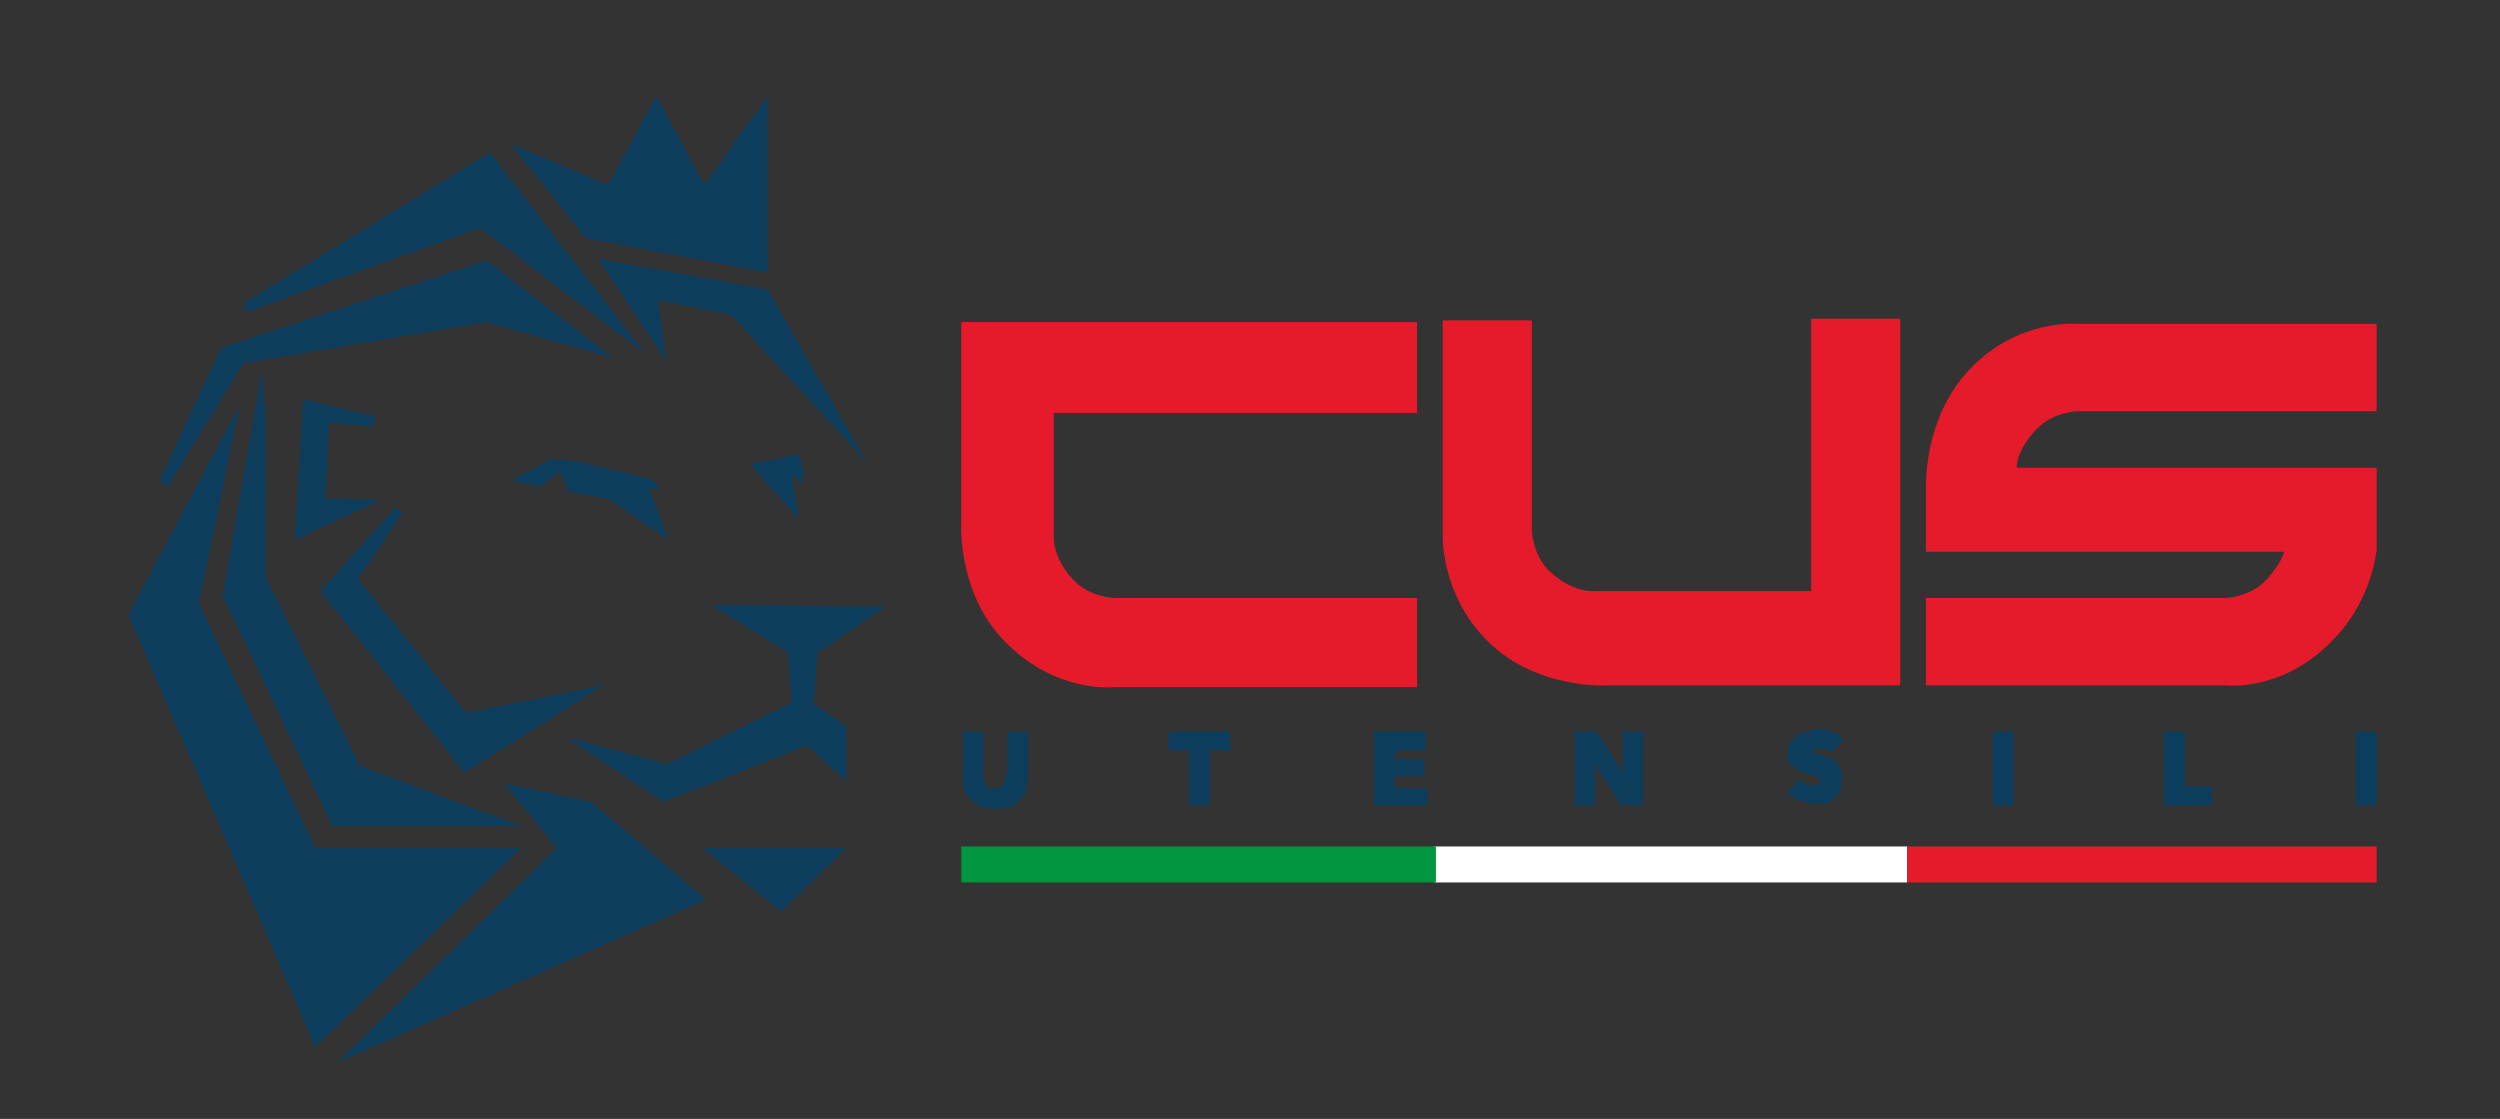 <?xml version="1.0" encoding="UTF-8"?>
<svg id="Livello_1" xmlns="http://www.w3.org/2000/svg" version="1.1" viewBox="0 0 145.9 65.3">
  <rect x="0" y="0" width="145.9" height="65.3" fill="#333333" stroke="none"/>
  <!-- Generator: Adobe Illustrator 29.5.1, SVG Export Plug-In . SVG Version: 2.1.0 Build 141)  -->
  <defs>
    <style>
      .st0 {
        fill: #fff;
      }

      .st1 {
        fill: #0d3d5d;
      }

      .st2 {
        stroke-width: 0px;
      }

      .st2, .st3 {
        fill: none;
        stroke: #0d3d5d;
        stroke-miterlimit: 10;
      }

      .st3 {
        stroke-width: 0px;
      }

      .st4 {
        fill: #e51a2a;
      }

      .st5 {
        fill: #009640;
      }
    </style>
  </defs>
  <path class="st4" d="M82.7,18.8h-26.6s0,11.6,0,11.6c0,0-.3,4.2,2.6,7.1,3,3,6.3,2.6,6.3,2.6h17.7v-5.2h-17.6s-1.5,0-2.5-1.1c-1.2-1.3-1.1-2.5-1.1-2.5v-7.2h21.2v-5.2Z"/>
  <path class="st4" d="M110.9,18.8v21.2h-17s-4.2.3-7.1-2.6c-2.8-2.8-2.6-6.3-2.6-6.3v-12.4h5.2v12.2s0,1.5,1.1,2.5c1.3,1.2,2.5,1.1,2.5,1.1h12.7v-15.9h5.2Z"/>
  <path class="st4" d="M138.7,32.1h0c-.2,1.5-.9,3.6-2.6,5.3-2.9,3-6.2,2.6-6.2,2.6h-17.5v-5.1h17.4s1.5,0,2.5-1.1c.6-.7.9-1.2,1-1.6h-20.9v-3.7s-.2-4.1,2.6-7c2.8-2.9,6.2-2.6,6.2-2.6h17.5v5.1h-17.4s-1.5,0-2.5,1.1c-1.2,1.3-1.1,2.2-1.1,2.2h21v4.9Z"/>
  <path class="st1" d="M58.6,45.3c0,.1,0,.2,0,.3,0,0,0,.2-.1.2,0,0-.1.1-.2.2-.2,0-.5,0-.6,0,0,0-.1,0-.2-.2,0,0,0-.1-.1-.2,0,0,0-.2,0-.3v-2.6h-1.2v2.7c0,.3,0,.5.1.7,0,.2.2.4.4.6.2.2.4.3.6.4.2,0,.5.1.8.1s.5,0,.8-.1c.2,0,.4-.2.6-.4.2-.2.3-.3.4-.6,0-.2.1-.5.1-.7v-2.7h-1.2v2.6Z"/>
  <polygon class="st1" points="68.2 43.8 69.4 43.8 69.4 47 70.6 47 70.6 43.8 71.8 43.8 71.8 42.7 68.2 42.7 68.2 43.8"/>
  <polygon class="st1" points="81.4 45.3 83.1 45.3 83.1 44.3 81.4 44.3 81.4 43.8 83.2 43.8 83.2 42.7 80.2 42.7 80.2 47 83.3 47 83.3 46 81.4 46 81.4 45.3"/>
  <polygon class="st1" points="94.7 45.1 93.2 42.7 91.9 42.7 91.9 47 93.1 47 93.1 44.6 94.6 47 95.9 47 95.9 42.7 94.7 42.7 94.7 45.1"/>
  <path class="st1" d="M105.9,43.7s0,0,.1,0c.2,0,.3,0,.5,0,.1,0,.2.1.3.2h0c0,.1.8-.7.8-.7h0c-.2-.3-.4-.4-.7-.5-.5-.2-.9-.2-1.4,0-.2,0-.4.1-.6.2-.2.1-.3.3-.4.4-.1.2-.2.4-.2.6s0,.4.1.5c0,.1.2.3.3.4.1,0,.2.2.4.2.1,0,.3.1.4.2.1,0,.3,0,.4.1,0,0,.2,0,.2.1,0,0,.1,0,.1.1,0,0,0,0,0,.1s0,.1,0,.2c0,0,0,0,0,0,0,0,0,0-.1,0-.2,0-.4,0-.6,0-.1,0-.3-.2-.4-.3h0c0-.1-.8.7-.8.7h0c.2.3.4.4.7.5.3.1.6.2.9.2s.4,0,.6,0c.2,0,.4-.1.5-.3.2-.1.3-.3.4-.5,0-.2.1-.4.1-.7s0-.4-.1-.6c0-.1-.2-.3-.3-.4-.1,0-.3-.2-.4-.2-.2,0-.3-.1-.4-.2,0,0-.2,0-.3,0,0,0-.1,0-.2,0,0,0,0,0,0,0,0,0,0,0,0-.1s0-.1,0-.1c0,0,0,0,.1,0"/>
  <rect class="st1" x="116.3" y="42.7" width="1.2" height="4.3"/>
  <polygon class="st1" points="127.5 42.7 126.3 42.7 126.3 47 129.1 47 129.1 45.9 127.5 45.9 127.5 42.7"/>
  <rect class="st1" x="137.5" y="42.7" width="1.2" height="4.3"/>
  <rect class="st0" x="83.7" y="49.4" width="27.6" height="2.1"/>
  <rect class="st5" x="56.1" y="49.4" width="27.7" height="2.1"/>
  <rect class="st4" x="111.3" y="49.4" width="27.4" height="2.1"/>
  <polygon class="st1" points="7.5 35.9 18.4 61.1 30.4 49.5 18.4 49.5 11.6 35.2 14 23.6 7.5 35.9"/>
  <polygon class="st1" points="51.7 35.4 41.5 35.3 46 38.1 46.2 41 38.9 44.6 33 43 38.7 46.8 47.1 43.5 49.4 45.6 49.4 42.4 47.5 41.1 47.7 38.1 51.7 35.4"/>
  <polygon class="st1" points="27.2 41.6 20.9 33.8 23.5 29.9 23.1 29.6 18.7 34.5 27.1 45.1 35.2 40 27.2 41.6"/>
  <polygon class="st1" points="14.2 21.2 28.4 18.8 35.8 20.9 28.4 15.2 12.9 20.3 9.3 28.1 9.8 28.4 14.2 21.2"/>
  <polygon class="st1" points="42.7 18.4 50.6 27 44.8 16.9 34.9 15.1 38.9 21.1 38.4 17.5 42.7 18.4"/>
  <polygon class="st1" points="28.6 8.9 14.2 17.7 14.4 18.2 28 13.3 37.6 20.6 28.6 8.9"/>
  <polygon class="st1" points="21.8 24.9 21.9 24.3 17.7 23.3 17.2 31.5 22.2 29.2 19 29.1 19.2 24.7 21.8 24.9"/>
  <polygon class="st1" points="32.5 49.5 19.7 62 41.2 52.5 34.5 46.8 29.4 45.7 32.5 49.5"/>
  <polygon class="st1" points="15.3 21.6 13 34.8 19.4 48.2 30.4 48.2 21 44.7 15.5 33.7 15.5 24.2 15.3 21.6"/>
  <polygon class="st1" points="44.8 5.6 41.1 10.8 38.3 5.6 35.5 10.8 29.8 8.4 34.2 13.9 44.8 15.9 44.8 5.6"/>
  <polygon class="st1" points="45.6 53.2 49.4 49.5 41 49.5 45.6 53.2"/>
  <polygon class="st1" points="46.8 28.3 46.9 27.4 46.6 26.5 43.8 27.1 46.6 30.3 46.6 30.2 46.2 27.7 46.8 28.3"/>
  <polygon class="st3" points="46.8 28.3 46.9 27.4 46.6 26.5 43.8 27.1 46.6 30.3 46.6 30.2 46.2 27.7 46.8 28.3"/>
  <polygon class="st1" points="37.9 28.5 38.6 28.6 38.1 28 36.5 27.6 33.5 26.9 32.2 26.8 29.9 28 30.1 28.1 31.5 28.4 32.7 27.5 33.2 28.7 35.5 29.1 39 31.5 37.9 28.5"/>
  <polygon class="st2" points="37.9 28.5 38.6 28.6 38.1 28 36.5 27.6 33.5 26.9 32.2 26.8 29.8 28 30.1 28.1 31.5 28.4 32.7 27.5 33.2 28.7 35.5 29.1 39 31.5 37.9 28.5"/>
</svg>